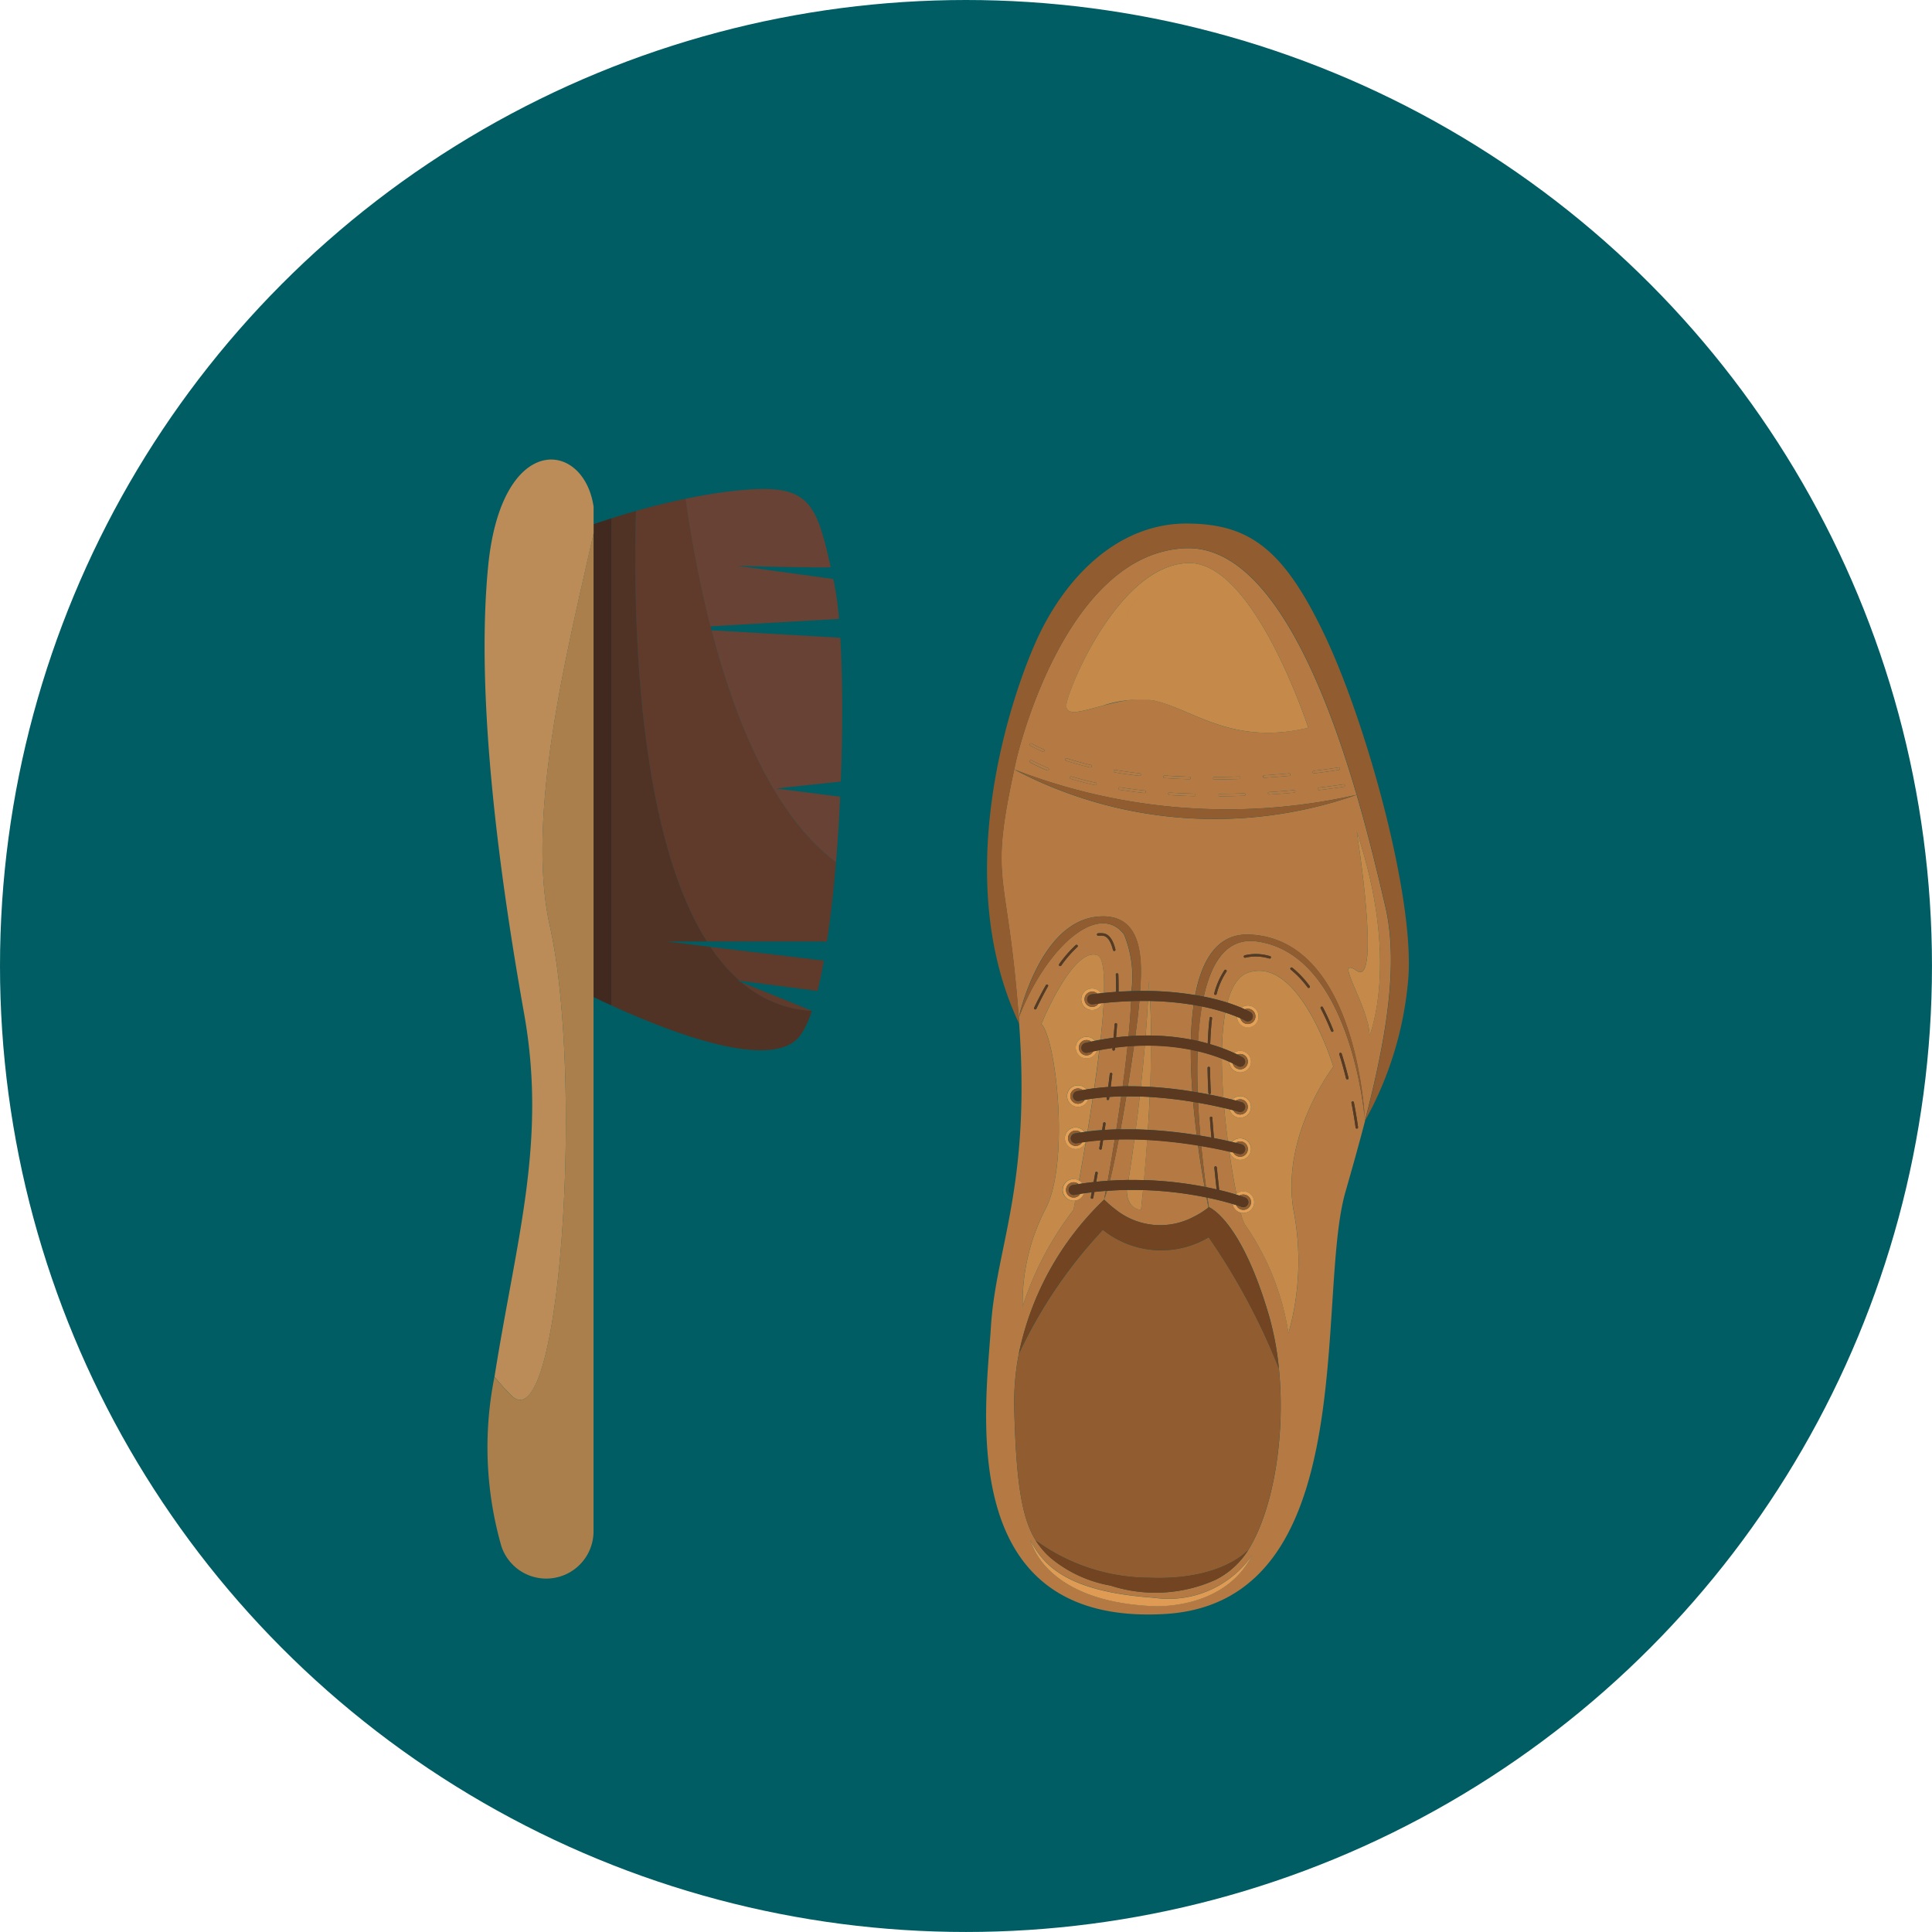 <svg xmlns="http://www.w3.org/2000/svg" width="93.393" height="93.393" viewBox="0 0 93.393 93.393">
  <g id="Group_12545" data-name="Group 12545" transform="translate(-913 -2606.062)">
    <circle id="Ellipse_196" data-name="Ellipse 196" cx="46.696" cy="46.696" r="46.696" transform="translate(913 2606.062)" fill="#005d63"/>
    <g id="Group_12344" data-name="Group 12344" transform="translate(960.676 2631.372)">
      <path id="Path_65201" data-name="Path 65201" d="M3398.953,2067.95a.06.06,0,1,0-.12.009c.021.3.047.618.075.948-.167-.032-.347-.063-.536-.095-.043-.509-.08-1.043-.106-1.589.5.087.933.18,1.263.257.047.54.106,1.076.173,1.59-.189-.042-.415-.09-.67-.139C3399,2068.589,3398.976,2068.26,3398.953,2067.95Z" transform="translate(-3388.025 -2039.228)" fill="#b57943"/>
      <path id="Path_65202" data-name="Path 65202" d="M3407.4,2174.863c.109.768.231,1.471.348,2.046l-.034.03c-.2-.061-.475-.137-.8-.215-.042-.387-.081-.745-.116-1.092a.06.06,0,1,0-.12.012c.034.334.07.679.111,1.051q-.238-.056-.512-.11c-.074-.55-.156-1.232-.228-1.99C3406.616,2174.691,3407.083,2174.79,3407.4,2174.863Z" transform="translate(-3395.654 -2144.509)" fill="#b57943"/>
      <path id="Path_65203" data-name="Path 65203" d="M3103.809,2158.417c-.02.126-.04.253-.06.38a.06.06,0,0,0,.05.069h.01a.06.06,0,0,0,.06-.051l.064-.408q.282-.019.563-.029c-.129.8-.25,1.491-.341,2q-.274.019-.555.048c.022-.126.046-.266.072-.418a.06.06,0,1,0-.119-.02c-.029.165-.055.316-.078.451q-.271.03-.547.07a.523.523,0,0,0-.156-.14c.094-.521.207-1.156.324-1.857,0-.008.006-.015.009-.023Q3103.455,2158.444,3103.809,2158.417Z" transform="translate(-3098.284 -2128.609)" fill="#b57943"/>
      <path id="Path_65204" data-name="Path 65204" d="M3275.962,2054.729a23.152,23.152,0,0,0-2.357-.252q.055-.844.086-1.588a21,21,0,0,1,2.1.238C3275.839,2053.678,3275.9,2054.217,3275.962,2054.729Z" transform="translate(-3265.791 -2025.173)" fill="#b57943"/>
      <path id="Path_65205" data-name="Path 65205" d="M3180.468,2157.938c-.116.857-.219,1.539-.287,1.963q-.437.005-.9.034c.138-.55.283-1.243.427-2C3179.964,2157.932,3180.218,2157.933,3180.468,2157.938Z" transform="translate(-3173.306 -2128.172)" fill="#b57943"/>
      <path id="Path_65206" data-name="Path 65206" d="M3266.535,2159.665c.1.763.217,1.45.316,2q-.237-.047-.5-.09a18.281,18.281,0,0,0-2.431-.236q.093-1.03.156-1.947A23.338,23.338,0,0,1,3266.535,2159.665Z" transform="translate(-3256.298 -2129.604)" fill="#b57943"/>
      <path id="Path_65207" data-name="Path 65207" d="M2880.933,742.074c9.636-.534,7.313-15.326,8.76-20.392.33-1.152.654-2.3.95-3.44h0s-.607-8.082-5.25-8.685c-1.412-.183-2.171.971-2.544,2.667a10.748,10.748,0,0,1,1.144.294c.195-.749.51-1.277.985-1.444,2.5-.877,4.136,4.537,4.136,4.537s-2.532,3.3-1.929,6.922a12.854,12.854,0,0,1-.241,5.967,12.539,12.539,0,0,0-2.094-5.246,2.028,2.028,0,0,1-.21-.583.522.522,0,0,1-.393-.421c-.283-.084-.7-.2-1.219-.305.025.178.049.333.069.461,0,0,1.533.562,2.9,5.225a14.248,14.248,0,0,1,.483,2.562c.322,3.206-.241,6.782-1.476,8.776a3.948,3.948,0,0,1-1.58,1.446,7.073,7.073,0,0,1-5.089.28,6.2,6.2,0,0,1-2.909-1.353,3.884,3.884,0,0,1-.7-.826c-.663-1.068-.943-2.733-1.039-6.333a12.5,12.5,0,0,1,.222-2.694,14.289,14.289,0,0,1,4.125-7.451,5.207,5.207,0,0,0,.546.476,3.449,3.449,0,0,0,3.785.355,3.87,3.87,0,0,0,.71-.449c-.027-.132-.059-.3-.095-.484a17.906,17.906,0,0,0-3.068-.359q-.044.467-.1.956s-.688-.009-.688-.961h0q-.465.008-.953.042c-.049.165-.1.308-.142.423,0,0,.029-.15.079-.418q-.274.021-.554.052c-.032.179-.051.279-.052.281a.06.06,0,0,1-.059.049h-.012a.06.06,0,0,1-.048-.07s.017-.088.045-.244c-.126.015-.254.032-.382.051a.523.523,0,0,1-.411.35c-.053.285-.085.446-.085.446a15.568,15.568,0,0,0-2.459,4.666,9.88,9.88,0,0,1,1.086-4.666c1.206-2.209.543-8.259-.181-8.983,0,0,1.524-3.737,2.7-3.326.271.094.356.8.328,1.82q.3-.029.579-.049c0-.091,0-.179,0-.265,0-.2,0-.4-.011-.574a.06.06,0,0,1,.121-.005c.007.18.011.375.011.579,0,.083,0,.169,0,.257q.32-.021.625-.03a5.339,5.339,0,0,0-.356-2.733c-1.206-1.6-3.73.526-5.091,4.017,0,0,.991-4.607,3.8-4.879,2.176-.211,2.187,1.99,2.065,3.587q.2,0,.4,0,.01-.227.018-.453s.017.151.037.455a14.933,14.933,0,0,1,2.21.2c.336-1.75,1.105-2.987,2.621-2.923,5.272.22,5.581,9.017,5.581,9.017,1-3.86,1.663-7.539.98-10.421-.263-1.108-.718-3.1-1.376-5.352a20.782,20.782,0,0,1-16.557-1.227,28.368,28.368,0,0,0,16.557,1.227c-1.558-5.323-4.26-12.077-8.272-11.919-5.709.224-8.037,9.563-8.2,10.308-1.367,6.191-.4,4.824.16,12.7s-1.125,10.774-1.367,14.633S2870.728,742.64,2880.933,742.074Zm-5.794-41.717a.06.06,0,0,1-.055.036.058.058,0,0,1-.024-.005c-.2-.092-.4-.19-.591-.291a.06.06,0,1,1,.057-.106c.186.1.381.2.583.287A.06.06,0,0,1,2875.139,700.357Zm13.27,1.767c.741-.086,1.19-.159,1.194-.16a.06.06,0,1,1,.02.119s-.456.074-1.2.161h-.007a.06.06,0,0,1-.007-.12Zm-.241-.812c.741-.087,1.19-.161,1.194-.162a.06.06,0,0,1,.02.119s-.456.075-1.2.163h-.007a.06.06,0,0,1-.007-.12Zm-2.216,1.091a.06.06,0,0,1,.056-.064c.4-.025.8-.056,1.2-.092a.06.06,0,1,1,.011.12c-.4.036-.806.067-1.205.092h0A.06.06,0,0,1,2885.952,702.4Zm-.241-.811a.061.061,0,0,1,.057-.064c.4-.025.8-.056,1.2-.092a.06.06,0,1,1,.011.12c-.4.036-.805.067-1.2.092h0A.06.06,0,0,1,2885.711,701.592Zm-2.171.895a.061.061,0,0,1,.06-.061c.393,0,.8-.012,1.2-.027a.06.06,0,0,1,0,.12c-.407.015-.813.024-1.208.027h0A.061.061,0,0,1,2883.541,702.487Zm-.241-.814a.061.061,0,0,1,.06-.061c.393,0,.8-.01,1.2-.025a.06.06,0,0,1,.062.058.06.06,0,0,1-.058.062c-.406.014-.813.023-1.208.025h0A.06.06,0,0,1,2883.3,701.673Zm-2.17.748a.06.06,0,0,1,.064-.056c.389.024.794.041,1.2.052a.06.06,0,0,1,0,.121h0c-.41-.01-.817-.028-1.207-.052A.061.061,0,0,1,2881.129,702.421Zm-.24-.824a.061.061,0,0,1,.064-.056c.389.026.793.045,1.2.057a.06.06,0,0,1,0,.121h0c-.41-.012-.816-.031-1.207-.057A.06.06,0,0,1,2880.889,701.6Zm-.521-3.694c-1.865-.362-4.467,1.387-4.127.06s2.737-6.671,5.9-6.693,5.759,7.959,5.759,7.959C2884.162,700.134,2882.232,698.265,2880.368,697.9Zm-1.636,4.257a.06.06,0,0,1,.069-.05c.382.06.783.112,1.193.155a.06.06,0,0,1-.006.12h-.006c-.412-.043-.815-.1-1.2-.156A.06.06,0,0,1,2878.732,702.16Zm-.238-.843a.06.06,0,0,1,.07-.049c.382.064.782.12,1.191.166a.06.06,0,0,1-.007.12h-.007c-.411-.046-.814-.1-1.2-.167A.06.06,0,0,1,2878.493,701.317Zm-2.112.308a.06.06,0,0,1,.075-.04c.366.112.758.213,1.163.3a.06.06,0,0,1-.013.119h-.013c-.407-.09-.8-.193-1.172-.305A.06.06,0,0,1,2876.381,701.626Zm-.229-.879a.06.06,0,0,1,.076-.039c.364.119.753.227,1.156.323a.06.06,0,0,1-.014.119l-.014,0c-.407-.1-.8-.206-1.166-.326A.06.06,0,0,1,2876.152,700.747Zm-1.708.083a.06.06,0,0,1,.082-.025c.251.133.521.26.8.377a.06.06,0,0,1-.023.116.06.06,0,0,1-.023,0c-.284-.118-.557-.247-.812-.382A.061.061,0,0,1,2874.444,700.83Zm15.8,10.149c1.194.808,0-6.718,0-6.718,2.1,6.271.615,9.846.615,9.846C2890.863,712.737,2889.053,710.17,2890.247,710.979Zm-12.508-1.812a1.167,1.167,0,0,1,.24,0c.275.024.476.287.6.782a.06.06,0,0,1-.044.073l-.015,0a.06.06,0,0,1-.058-.046c-.11-.439-.276-.672-.493-.691a1.06,1.06,0,0,0-.215,0,.06.06,0,1,1-.014-.12Zm-1.878,1.492a5.871,5.871,0,0,1,.8-.921.06.06,0,0,1,.081.089,5.788,5.788,0,0,0-.781.9.061.061,0,0,1-.049.025.061.061,0,0,1-.035-.011A.06.06,0,0,1,2875.861,710.659Zm-1.1,2.153a.06.06,0,0,1-.109-.052c.181-.379.37-.741.56-1.076a.06.06,0,1,1,.1.06C2875.125,712.076,2874.938,712.436,2874.759,712.812Zm9.186-1.791a3.557,3.557,0,0,0-.474,1.08.06.06,0,0,1-.058.044l-.016,0a.06.06,0,0,1-.042-.074,3.67,3.67,0,0,1,.491-1.117.06.06,0,0,1,.1.069Zm2.147-.68a.061.061,0,0,1-.058.045l-.016,0-.076-.02a2.2,2.2,0,0,0-1.083-.019.06.06,0,1,1-.031-.116,2.314,2.314,0,0,1,1.142.018l.08.02A.061.061,0,0,1,2886.091,710.341Zm1.863,1.457a.059.059,0,0,1-.036.012.061.061,0,0,1-.049-.024,4.619,4.619,0,0,0-.816-.861.06.06,0,1,1,.075-.094,4.768,4.768,0,0,1,.838.884A.06.06,0,0,1,2887.954,711.8Zm1.124,2.131a.063.063,0,0,1-.022,0,.061.061,0,0,1-.056-.038,11.752,11.752,0,0,0-.5-1.093.06.06,0,1,1,.107-.056,11.711,11.711,0,0,1,.5,1.1A.06.06,0,0,1,2889.078,713.929Zm.721,2.3-.015,0a.06.06,0,0,1-.058-.046c-.1-.4-.21-.791-.325-1.16a.059.059,0,0,1,.039-.076.06.06,0,0,1,.076.039c.116.372.227.764.327,1.167A.06.06,0,0,1,2889.8,716.233Zm.388,2.325s-.06-.481-.2-1.192a.06.06,0,1,1,.118-.023c.14.716.2,1.2.2,1.2a.06.06,0,0,1-.053.067h-.007A.061.061,0,0,1,2890.187,718.558Zm-15.706,19.959c.8,1.669,2.573,2.532,5.99,2.773a4.916,4.916,0,0,0,4.724-2.07c-1.367,2.714-4.824,2.472-4.824,2.472C2875.084,741.451,2874.481,738.517,2874.481,738.517Z" transform="translate(-2872.334 -689.361)" fill="#b57943"/>
      <path id="Path_65208" data-name="Path 65208" d="M3206.548,2052.9q-.363-.009-.733,0c.094-.519.187-1.058.275-1.593.219,0,.437,0,.652.008C3206.678,2051.875,3206.612,2052.408,3206.548,2052.9Z" transform="translate(-3199.321 -2023.615)" fill="#b57943"/>
      <path id="Path_65209" data-name="Path 65209" d="M3141.311,1927.26a.06.06,0,0,0,.054.066h.006a.061.061,0,0,0,.06-.054l.009-.087q.307-.039.6-.062c-.068.642-.148,1.3-.234,1.935q-.289.006-.579.024c.026-.207.051-.411.075-.609a.06.06,0,1,0-.119-.014c-.025.206-.051.417-.078.632q-.336.024-.671.066c.09-.621.174-1.247.246-1.85q.327-.062.64-.105C3141.315,1927.221,3141.313,1927.24,3141.311,1927.26Z" transform="translate(-3135.21 -1901.856)" fill="#b57943"/>
      <path id="Path_65210" data-name="Path 65210" d="M3242.481,1816.133c.089-.66.153-1.2.181-1.523,0-.053.009-.107.014-.163q.211,0,.415,0c-.03.561-.068,1.121-.111,1.672Q3242.737,1816.121,3242.481,1816.133Z" transform="translate(-3235.273 -1791.373)" fill="#b57943"/>
      <path id="Path_65211" data-name="Path 65211" d="M3156.787,1816.671c.019-.216.036-.425.05-.626a.06.06,0,0,0-.12-.009c-.015.208-.032.426-.052.65q-.308.04-.628.1c.07-.636.124-1.24.154-1.778.465-.048.908-.077,1.326-.09-.026.536-.071,1.109-.127,1.7Q3157.095,1816.635,3156.787,1816.671Z" transform="translate(-3150.512 -1791.834)" fill="#b57943"/>
      <path id="Path_65212" data-name="Path 65212" d="M3398.752,1830.122a.059.059,0,0,0,.022-.044c.016-.434.045-.836.088-1.2a.06.06,0,1,0-.12-.014c-.043.365-.073.771-.089,1.208a.067.067,0,0,0,0,.022q-.181-.05-.378-.1l-.092-.021a15.235,15.235,0,0,1,.182-1.671,10.4,10.4,0,0,1,1.133.294,11.6,11.6,0,0,0-.157,1.715C3399.169,1830.25,3398.97,1830.185,3398.752,1830.122Z" transform="translate(-3387.947 -1804.963)" fill="#b57943"/>
      <path id="Path_65213" data-name="Path 65213" d="M3279.278,1816.323c0-.7-.02-1.254-.039-1.672a14.464,14.464,0,0,1,2.1.193,14.9,14.9,0,0,0-.133,1.672A11.315,11.315,0,0,0,3279.278,1816.323Z" transform="translate(-3271.315 -1791.574)" fill="#b57943"/>
      <path id="Path_65214" data-name="Path 65214" d="M3124.771,2051.574c0,.025-.006.05-.01.074a.06.06,0,0,0,.052.068h.008a.06.06,0,0,0,.06-.052c0-.033.009-.067.013-.1q.288-.019.576-.026c-.078.552-.158,1.089-.237,1.593-.188.006-.376.014-.565.026q.023-.149.044-.3a.06.06,0,1,0-.119-.018c-.016.106-.032.214-.049.322q-.351.025-.7.068c.083-.51.168-1.044.25-1.588C3124.317,2051.615,3124.544,2051.591,3124.771,2051.574Z" transform="translate(-3118.944 -2023.848)" fill="#b57943"/>
      <path id="Path_65215" data-name="Path 65215" d="M3281.064,1927.475c-.612-.1-1.307-.182-2.042-.225.028-.749.041-1.415.043-2a10.775,10.775,0,0,1,1.924.2C3280.987,1926.12,3281.016,1926.8,3281.064,1927.475Z" transform="translate(-3271.103 -1900.022)" fill="#b57943"/>
      <path id="Path_65216" data-name="Path 65216" d="M3396.245,1941.247c.482.083.9.171,1.243.248-.046-.636-.073-1.272-.073-1.879a8.823,8.823,0,0,0-1.174-.362C3396.217,1939.91,3396.222,1940.583,3396.245,1941.247Zm.514.03c-.021-.425-.034-.832-.04-1.208a.06.06,0,0,1,.06-.061h0a.06.06,0,0,1,.06.06c.005.375.019.779.039,1.2a.06.06,0,0,1-.057.063h0A.06.06,0,0,1,3396.759,1941.277Z" transform="translate(-3386.023 -1913.751)" fill="#b57943"/>
      <path id="Path_65217" data-name="Path 65217" d="M3223.963,1927.166c.109-.688.209-1.356.294-1.953.18-.01.355-.015.526-.017-.058.682-.124,1.347-.192,1.979C3224.384,1927.168,3224.174,1927.165,3223.963,1927.166Z" transform="translate(-3217.115 -1899.967)" fill="#b57943"/>
      <path id="Path_65218" data-name="Path 65218" d="M3447.864,1299.212c.393,0,.8-.012,1.2-.027a.06.06,0,0,1,0,.12c-.407.015-.813.024-1.208.027h0a.06.06,0,1,1,0-.121Z" transform="translate(-3436.598 -1286.147)" fill="#b57943"/>
      <path id="Path_65219" data-name="Path 65219" d="M3200.883,1284.284c.382.06.783.112,1.193.155a.06.06,0,0,1-.006.12h-.007c-.412-.043-.815-.1-1.2-.156a.06.06,0,0,1,.019-.119Z" transform="translate(-3194.417 -1271.535)" fill="#b57943"/>
      <path id="Path_65220" data-name="Path 65220" d="M2980.4,1216.948c.251.133.521.26.8.377a.06.06,0,1,1-.047.111c-.284-.118-.557-.247-.811-.382a.061.061,0,0,1-.025-.082A.06.06,0,0,1,2980.4,1216.948Z" transform="translate(-2978.205 -1205.504)" fill="#b57943"/>
      <path id="Path_65221" data-name="Path 65221" d="M3324.039,1297.381c.39.024.794.042,1.2.052a.06.06,0,0,1,0,.121h0c-.411-.01-.816-.028-1.208-.052a.06.06,0,0,1-.056-.064A.059.059,0,0,1,3324.039,1297.381Z" transform="translate(-3315.18 -1284.377)" fill="#b57943"/>
      <path id="Path_65222" data-name="Path 65222" d="M3080.092,1257.248c.367.112.758.213,1.163.3a.06.06,0,0,1-.013.119h-.013c-.408-.09-.8-.193-1.172-.305a.06.06,0,0,1,.035-.116Z" transform="translate(-3075.97 -1245.023)" fill="#b57943"/>
      <path id="Path_65223" data-name="Path 65223" d="M3571.687,1291.453c.4-.025.8-.056,1.2-.092a.06.06,0,1,1,.011.12c-.4.036-.807.067-1.205.092h0a.06.06,0,0,1,0-.12Z" transform="translate(-3558.013 -1278.474)" fill="#b57943"/>
      <path id="Path_65224" data-name="Path 65224" d="M3695.114,1276.966c.741-.087,1.19-.159,1.194-.16a.06.06,0,1,1,.02.119s-.455.074-1.2.161h-.007a.06.06,0,0,1-.006-.12Z" transform="translate(-3679.039 -1264.202)" fill="#b57943"/>
      <path id="Path_65225" data-name="Path 65225" d="M3068.289,1212.163c.363.119.753.228,1.157.323a.06.06,0,0,1-.014.119l-.014,0c-.407-.1-.8-.206-1.166-.326a.06.06,0,0,1,.037-.115Z" transform="translate(-3064.396 -1200.816)" fill="#b57943"/>
      <path id="Path_65226" data-name="Path 65226" d="M3559.322,1249.793c.4-.025.8-.056,1.2-.092a.06.06,0,1,1,.01.12c-.4.036-.805.067-1.2.092h0a.06.06,0,0,1,0-.12Z" transform="translate(-3545.888 -1237.626)" fill="#b57943"/>
      <path id="Path_65227" data-name="Path 65227" d="M3188.64,1241.025c.381.064.782.12,1.191.166a.06.06,0,0,1-.006.12h-.007c-.411-.046-.814-.1-1.2-.167a.06.06,0,0,1,.021-.119Z" transform="translate(-3182.411 -1229.118)" fill="#b57943"/>
      <path id="Path_65228" data-name="Path 65228" d="M3682.746,1235.134c.741-.087,1.189-.161,1.194-.162a.06.06,0,0,1,.02.119s-.456.075-1.2.163h-.007a.06.06,0,0,1-.007-.12Z" transform="translate(-3666.913 -1223.183)" fill="#b57943"/>
      <path id="Path_65229" data-name="Path 65229" d="M3311.69,1255.094c.389.027.794.046,1.2.057a.06.06,0,0,1,0,.121h0c-.41-.012-.816-.031-1.207-.058a.061.061,0,0,1-.057-.064A.061.061,0,0,1,3311.69,1255.094Z" transform="translate(-3303.071 -1242.913)" fill="#b57943"/>
      <path id="Path_65230" data-name="Path 65230" d="M3435.5,1257.511c.394,0,.8-.01,1.2-.025a.059.059,0,0,1,.062.058.06.06,0,0,1-.058.063c-.407.014-.813.022-1.208.024h0a.06.06,0,1,1,0-.12Z" transform="translate(-3424.472 -1245.26)" fill="#b57943"/>
      <path id="Path_65231" data-name="Path 65231" d="M2980.954,1175.514a.059.059,0,0,1-.025-.005c-.2-.092-.4-.19-.59-.291a.06.06,0,0,1,.057-.106c.185.1.381.2.583.287a.061.061,0,0,1,.03.08A.06.06,0,0,1,2980.954,1175.514Z" transform="translate(-2978.205 -1164.482)" fill="#b57943"/>
      <path id="Path_65232" data-name="Path 65232" d="M3386.227,2066.761l-.177-.029c-.064-.512-.123-1.051-.17-1.6l.241.041C3386.146,2065.717,3386.184,2066.252,3386.227,2066.761Z" transform="translate(-3375.879 -2037.177)" fill="#915c30"/>
      <path id="Path_65233" data-name="Path 65233" d="M3398.2,2173.3c.072.758.154,1.441.229,1.99l-.068-.013c-.1-.553-.212-1.24-.316-2Z" transform="translate(-3387.804 -2143.211)" fill="#915c30"/>
      <path id="Path_65234" data-name="Path 65234" d="M3419.288,2302.967h0l-.017.014c-.027-.133-.059-.3-.1-.484l.043.009C3419.245,2302.684,3419.268,2302.839,3419.288,2302.967Z" transform="translate(-3408.527 -2269.92)" fill="#915c30"/>
      <path id="Path_65235" data-name="Path 65235" d="M3380.384,1937.637l-.26-.043c-.048-.672-.076-1.355-.074-2.022q.164.033.312.067l.019,0C3380.356,1936.3,3380.361,1936.973,3380.384,1937.637Z" transform="translate(-3370.163 -1910.141)" fill="#915c30"/>
      <path id="Path_65236" data-name="Path 65236" d="M3380.431,1826.211a14.732,14.732,0,0,1,.132-1.672q.206.035.4.073a15.339,15.339,0,0,0-.182,1.671C3380.667,1826.258,3380.552,1826.234,3380.431,1826.211Z" transform="translate(-3370.537 -1801.27)" fill="#915c30"/>
      <path id="Path_65237" data-name="Path 65237" d="M2887.287,649.79c-1.412-.183-2.171.971-2.545,2.667-.13-.026-.266-.052-.408-.076.336-1.75,1.105-2.987,2.621-2.923,5.272.22,5.581,9.017,5.581,9.017,1-3.86,1.663-7.539.98-10.421-.263-1.108-.718-3.1-1.376-5.352a20.782,20.782,0,0,1-16.557-1.227,28.368,28.368,0,0,0,16.557,1.227c-1.558-5.323-4.26-12.077-8.272-11.919-5.709.225-8.037,9.563-8.2,10.308-1.367,6.191-.4,4.824.161,12.7-3.3-6.915-.563-15.437.8-18.492s3.936-5.744,7.351-5.709c2.957.031,4.629,1.206,6.639,5.467s4.261,12.462,4.02,16.4a16.963,16.963,0,0,1-2.106,7.012h0S2891.93,650.393,2887.287,649.79Z" transform="translate(-2874.228 -629.593)" fill="#915c30"/>
      <path id="Path_65238" data-name="Path 65238" d="M3195.483,2052.921l-.206,0c.08-.5.16-1.041.238-1.593l.242,0C3195.67,2051.863,3195.578,2052.4,3195.483,2052.921Z" transform="translate(-3188.989 -2023.643)" fill="#915c30"/>
      <path id="Path_65239" data-name="Path 65239" d="M3174.33,2158.117c-.143.754-.288,1.448-.426,2l-.107.007c.092-.509.212-1.2.341-2Z" transform="translate(-3167.926 -2128.352)" fill="#915c30"/>
      <path id="Path_65240" data-name="Path 65240" d="M3165.179,2286.405s.029-.15.079-.418l.063,0C3165.272,2286.147,3165.225,2286.29,3165.179,2286.405Z" transform="translate(-3159.477 -2253.727)" fill="#915c30"/>
      <path id="Path_65241" data-name="Path 65241" d="M2958.386,1605.554c-1.206-1.6-3.729.526-5.091,4.017,0,0,.991-4.607,3.8-4.879,2.177-.211,2.187,1.99,2.065,3.587q-.206,0-.42.009A5.343,5.343,0,0,0,2958.386,1605.554Z" transform="translate(-2951.718 -1585.69)" fill="#915c30"/>
      <path id="Path_65242" data-name="Path 65242" d="M3210.912,1928c.086-.64.167-1.294.235-1.936.106-.008.21-.015.313-.021-.084.6-.184,1.265-.293,1.953Z" transform="translate(-3204.319 -1900.801)" fill="#915c30"/>
      <path id="Path_65243" data-name="Path 65243" d="M3225.821,1816.172c-.109,0-.219.011-.331.019.057-.589.1-1.161.128-1.7q.2-.007.4-.008c0,.055-.01.11-.014.163C3225.974,1814.975,3225.91,1815.513,3225.821,1816.172Z" transform="translate(-3218.613 -1791.413)" fill="#915c30"/>
      <path id="Path_65244" data-name="Path 65244" d="M3458.849,1750.938a.522.522,0,0,0-.854-.4c-.117-.574-.239-1.277-.349-2.046l.019,0a.523.523,0,1,0,.117-.47l-.206-.047c-.067-.514-.126-1.049-.173-1.59l.259.062a.523.523,0,1,0,.125-.468c-.121-.031-.263-.065-.425-.1-.046-.636-.073-1.272-.074-1.879.139.053.259.1.361.151a.522.522,0,1,0,.219-.431c-.152-.07-.344-.15-.573-.234a11.74,11.74,0,0,1,.157-1.715c.23.074.419.146.567.207a.523.523,0,1,0,.208-.439c-.173-.073-.4-.159-.672-.247.2-.748.51-1.276.985-1.444,2.5-.876,4.137,4.538,4.137,4.538s-2.533,3.3-1.93,6.922a12.853,12.853,0,0,1-.241,5.967,12.538,12.538,0,0,0-2.094-5.246,2.007,2.007,0,0,1-.21-.583.512.512,0,0,0,.122.015A.523.523,0,0,0,3458.849,1750.938Z" transform="translate(-3445.899 -1718.134)" fill="#c58949"/>
      <path id="Path_65245" data-name="Path 65245" d="M2966.209,1701.107a.523.523,0,1,0,.422.7l.074-.008c-.03.538-.084,1.141-.154,1.778-.091.016-.182.033-.275.052a.522.522,0,1,0,.1.471l.115-.022c-.072.6-.156,1.229-.247,1.85q-.189.024-.376.055a.523.523,0,1,0,.087.475l.216-.032c-.082.543-.166,1.078-.25,1.587l-.15.019a.523.523,0,1,0,.064.5c-.118.7-.23,1.336-.324,1.857a.515.515,0,0,0-.2-.067.523.523,0,1,0,.019,1.034c-.053.285-.085.446-.085.446a15.566,15.566,0,0,0-2.459,4.666,9.877,9.877,0,0,1,1.086-4.666c1.206-2.209.543-8.259-.181-8.983,0,0,1.524-3.737,2.7-3.326.271.094.356.8.327,1.82l-.151.015A.521.521,0,0,0,2966.209,1701.107Z" transform="translate(-2961.027 -1678.631)" fill="#c58949"/>
      <path id="Path_65246" data-name="Path 65246" d="M3495.85,1826.593a.522.522,0,0,1-1.044.021c.062.026.117.049.164.071a.369.369,0,1,0,.216-.434c-.05-.023-.107-.049-.172-.076a.521.521,0,0,1,.836.417Z" transform="translate(-3482.685 -1802.771)" fill="#e6a056"/>
      <path id="Path_65247" data-name="Path 65247" d="M3503.958,1834.3a.369.369,0,0,1-.727.092c.153.069.232.114.236.116a.241.241,0,1,0,.243-.417c-.018-.01-.105-.061-.263-.133a.369.369,0,0,1,.511.341Z" transform="translate(-3490.946 -1810.479)" fill="#915c30"/>
      <path id="Path_65248" data-name="Path 65248" d="M3476.31,1939.371a.37.37,0,1,0-.132-.714c-.05-.025-.106-.052-.17-.081a.523.523,0,1,1-.219.431l.162.077A.369.369,0,0,0,3476.31,1939.371Z" transform="translate(-3464.037 -1912.991)" fill="#e6a056"/>
      <path id="Path_65249" data-name="Path 65249" d="M3484.842,1946.71a.369.369,0,0,1-.729.082c.152.074.232.123.234.124a.241.241,0,0,0,.252-.411c-.01-.006-.1-.06-.259-.139a.368.368,0,0,1,.5.345Z" transform="translate(-3472.199 -1920.699)" fill="#915c30"/>
      <path id="Path_65250" data-name="Path 65250" d="M3476.953,2051.78a.369.369,0,1,0-.206-.676l-.179-.046a.522.522,0,1,1-.125.468l.177.045A.37.37,0,0,0,3476.953,2051.78Z" transform="translate(-3464.679 -2023.211)" fill="#e6a056"/>
      <path id="Path_65251" data-name="Path 65251" d="M3486.216,2059.116a.369.369,0,0,1-.7.16c.165.042.259.07.265.072a.244.244,0,0,0,.068.01.241.241,0,0,0,.068-.472c-.023-.007-.119-.035-.274-.076a.37.37,0,0,1,.575.307Z" transform="translate(-3473.573 -2030.917)" fill="#915c30"/>
      <path id="Path_65252" data-name="Path 65252" d="M3477.063,2156.328a.37.37,0,1,0-.211-.673l-.179-.043a.522.522,0,1,1-.118.47l.177.042A.37.37,0,0,0,3477.063,2156.328Z" transform="translate(-3464.789 -2125.722)" fill="#e6a056"/>
      <path id="Path_65253" data-name="Path 65253" d="M3486.352,2163.664a.369.369,0,0,1-.7.166c.166.04.26.066.266.067a.254.254,0,0,0,.064.009.241.241,0,0,0,.064-.474c-.023-.007-.119-.032-.275-.071a.369.369,0,0,1,.58.3Z" transform="translate(-3473.709 -2133.429)" fill="#915c30"/>
      <path id="Path_65254" data-name="Path 65254" d="M3484.547,2288.245a.37.37,0,1,0-.187-.687l-.178-.056.034-.031a.523.523,0,1,1,.332.927.529.529,0,0,1-.122-.015.522.522,0,0,1-.393-.421c.064.019.123.037.173.053A.369.369,0,0,0,3484.547,2288.245Z" transform="translate(-3472.12 -2255.071)" fill="#e6a056"/>
      <path id="Path_65255" data-name="Path 65255" d="M3493.618,2295.581a.369.369,0,0,1-.711.14c.162.051.251.084.257.086a.241.241,0,1,0,.17-.452c-.012,0-.106-.039-.272-.093a.369.369,0,0,1,.557.318Z" transform="translate(-3480.822 -2262.777)" fill="#915c30"/>
      <path id="Path_65256" data-name="Path 65256" d="M3108.668,1784.6a.523.523,0,1,1,.5-.812l-.183.02a.369.369,0,1,0,.059.479l.181-.021A.523.523,0,0,1,3108.668,1784.6Z" transform="translate(-3103.619 -1761.087)" fill="#e6a056"/>
      <path id="Path_65257" data-name="Path 65257" d="M3116.4,1792.157a.37.37,0,1,1,.3-.64l-.28.034a.241.241,0,1,0,.062.479l.275-.033A.369.369,0,0,1,3116.4,1792.157Z" transform="translate(-3111.328 -1768.797)" fill="#915c30"/>
      <path id="Path_65258" data-name="Path 65258" d="M3095.045,1903.956a.37.37,0,1,0,.278.541l.178-.037a.523.523,0,1,1-.1-.471l-.18.038A.372.372,0,0,0,3095.045,1903.956Z" transform="translate(-3090.15 -1878.988)" fill="#e6a056"/>
      <path id="Path_65259" data-name="Path 65259" d="M3102.66,1912.4a.37.37,0,1,1,.268-.663c-.091.02-.183.04-.276.062a.241.241,0,1,0,.111.469c.091-.021.181-.041.27-.06A.37.37,0,0,1,3102.66,1912.4Z" transform="translate(-3097.858 -1886.696)" fill="#915c30"/>
      <path id="Path_65260" data-name="Path 65260" d="M3244.053,2053.355c-.193-.01-.389-.018-.587-.023.063-.489.13-1.021.194-1.588.161.005.32.013.479.022Q3244.106,2052.511,3244.053,2053.355Z" transform="translate(-3236.239 -2024.052)" fill="#c58949"/>
      <path id="Path_65261" data-name="Path 65261" d="M3222.18,2283.7q-.044.467-.1.956s-.687-.008-.687-.961h0C3221.665,2283.688,3221.926,2283.689,3222.18,2283.7Z" transform="translate(-3214.6 -2251.479)" fill="#c58949"/>
      <path id="Path_65262" data-name="Path 65262" d="M3226.337,2158.2q-.064.917-.156,1.946-.364-.011-.75-.007c.067-.424.171-1.106.287-1.963C3225.927,2158.179,3226.133,2158.187,3226.337,2158.2Z" transform="translate(-3218.555 -2128.408)" fill="#c58949"/>
      <path id="Path_65263" data-name="Path 65263" d="M3268.115,1816.212c.043-.552.081-1.112.111-1.672l.105,0c.02.417.037.974.04,1.671C3268.287,1816.212,3268.2,1816.211,3268.115,1816.212Z" transform="translate(-3260.408 -1791.465)" fill="#c58949"/>
      <path id="Path_65264" data-name="Path 65264" d="M3256.215,1927.15c.068-.631.134-1.3.192-1.979q.149,0,.3,0c0,.583-.016,1.249-.043,2Q3256.438,1927.158,3256.215,1927.15Z" transform="translate(-3248.739 -1899.942)" fill="#c58949"/>
      <path id="Path_65265" data-name="Path 65265" d="M3275.05,1766.361s.016.151.036.455h-.055Q3275.041,1766.587,3275.05,1766.361Z" transform="translate(-3267.189 -1744.225)" fill="#c58949"/>
      <path id="Path_65266" data-name="Path 65266" d="M3073.858,2024.277a.36.36,0,0,0-.182-.077.369.369,0,1,0,.274.55l.178-.03a.522.522,0,1,1-.087-.475Z" transform="translate(-3069.198 -1996.89)" fill="#e6a056"/>
      <path id="Path_65267" data-name="Path 65267" d="M3081.292,2032.641a.37.37,0,1,1,.276-.656q-.14.025-.279.054a.241.241,0,0,0,.1.472c.09-.019.181-.036.271-.052A.37.37,0,0,1,3081.292,2032.641Z" transform="translate(-3076.906 -2004.598)" fill="#915c30"/>
      <path id="Path_65268" data-name="Path 65268" d="M3068.2,2128.749a.369.369,0,1,0,.267.561l.181-.025c0,.007-.006.015-.009.022a.523.523,0,1,1-.064-.5l-.183.026A.367.367,0,0,0,3068.2,2128.749Z" transform="translate(-3063.831 -2099.402)" fill="#e6a056"/>
      <path id="Path_65269" data-name="Path 65269" d="M3075.819,2137.189a.37.37,0,1,1,.285-.649c-.093.014-.186.029-.279.045a.241.241,0,0,0,.082.475c.091-.015.182-.03.273-.043A.37.37,0,0,1,3075.819,2137.189Z" transform="translate(-3071.54 -2107.11)" fill="#915c30"/>
      <path id="Path_65270" data-name="Path 65270" d="M3062.849,2258a.523.523,0,1,1,.33-.97.534.534,0,0,1,.156.14l-.183.028a.369.369,0,1,0,.079.476l.18-.027a.522.522,0,0,1-.411.35A.514.514,0,0,1,3062.849,2258Z" transform="translate(-3058.691 -2225.272)" fill="#e6a056"/>
      <path id="Path_65271" data-name="Path 65271" d="M3070.583,2264.953a.241.241,0,1,0,.083.475l.273-.045a.37.37,0,1,1-.269-.559.364.364,0,0,1,.19.083Z" transform="translate(-3066.4 -2232.978)" fill="#915c30"/>
      <path id="Path_65272" data-name="Path 65272" d="M3129.448,1747.129c.275.088.5.174.672.247.064.027.122.052.172.076.157.073.245.123.263.133a.241.241,0,0,1-.243.417s-.083-.048-.236-.116c-.047-.021-.1-.045-.164-.071-.148-.061-.337-.133-.567-.207a10.376,10.376,0,0,0-1.133-.293q-.189-.038-.395-.073a14.5,14.5,0,0,0-2.1-.192l-.105,0q-.2,0-.415,0c-.13,0-.263,0-.4.009-.419.013-.861.042-1.326.09l-.074.008-.181.02-.276.033a.241.241,0,1,1-.061-.479l.279-.034.183-.021.152-.015q.3-.03.579-.049c0-.091,0-.179,0-.265,0-.2,0-.4-.011-.574a.06.06,0,0,1,.121,0c.007.18.011.375.011.579,0,.083,0,.169,0,.257q.321-.021.625-.03.215-.007.42-.009c.135,0,.268,0,.4,0h.055a14.966,14.966,0,0,1,2.209.2q.212.036.408.075A10.7,10.7,0,0,1,3129.448,1747.129Z" transform="translate(-3117.791 -1723.972)" fill="#5b3820"/>
      <path id="Path_65273" data-name="Path 65273" d="M3077.128,2226.468a.241.241,0,1,1-.083-.475c.093-.016.186-.031.278-.046l.183-.028q.276-.04.547-.07c.024-.135.05-.286.078-.451a.061.061,0,0,1,.119.02l-.073.418q.281-.029.556-.048l.107-.007c.307-.02.607-.03.9-.034q.386,0,.75.007a18.26,18.26,0,0,1,2.431.237c.174.029.339.059.5.09l.067.013q.274.054.512.11c-.041-.371-.077-.716-.111-1.051a.06.06,0,0,1,.054-.066.061.061,0,0,1,.066.054c.035.347.073.706.116,1.092.328.078.6.154.8.215l.178.055c.166.053.26.088.272.093a.241.241,0,0,1-.085.467.239.239,0,0,1-.084-.015c-.006,0-.095-.035-.258-.086-.051-.016-.108-.034-.173-.053-.284-.084-.7-.2-1.22-.305l-.043-.009a17.891,17.891,0,0,0-3.068-.359c-.254-.007-.516-.01-.783-.005q-.465.007-.953.042l-.063,0q-.274.021-.554.052c-.032.179-.051.279-.052.281a.06.06,0,0,1-.059.049h-.011a.061.061,0,0,1-.048-.071s.017-.089.045-.244q-.19.023-.382.051l-.181.027C3077.311,2226.437,3077.22,2226.451,3077.128,2226.468Z" transform="translate(-3072.863 -2194.018)" fill="#5b3820"/>
      <path id="Path_65274" data-name="Path 65274" d="M3512.8,1698.23l-.016,0-.077-.02a2.2,2.2,0,0,0-1.083-.019.06.06,0,0,1-.031-.116,2.315,2.315,0,0,1,1.142.018l.08.02a.06.06,0,0,1-.016.119Z" transform="translate(-3499.103 -1677.205)" fill="#5b3820"/>
      <path id="Path_65275" data-name="Path 65275" d="M3438.249,1738.243a.06.06,0,0,1-.058.044l-.016,0a.06.06,0,0,1-.042-.074,3.673,3.673,0,0,1,.491-1.117.06.06,0,0,1,.1.069A3.561,3.561,0,0,0,3438.249,1738.243Z" transform="translate(-3427.113 -1715.502)" fill="#5b3820"/>
      <path id="Path_65276" data-name="Path 65276" d="M3421.653,1977.977h0a.061.061,0,0,1,.061.06c.005.375.018.78.039,1.2a.06.06,0,0,1-.057.063h0a.061.061,0,0,1-.06-.058c-.021-.425-.034-.831-.04-1.207A.061.061,0,0,1,3421.653,1977.977Z" transform="translate(-3410.898 -1951.72)" fill="#5b3820"/>
      <path id="Path_65277" data-name="Path 65277" d="M3627.974,1732.407a.061.061,0,0,1-.036.012.06.06,0,0,1-.048-.024,4.632,4.632,0,0,0-.816-.862.06.06,0,1,1,.075-.094,4.741,4.741,0,0,1,.838.884A.06.06,0,0,1,3627.974,1732.407Z" transform="translate(-3612.354 -1709.97)" fill="#5b3820"/>
      <path id="Path_65278" data-name="Path 65278" d="M3778.843,2064.15a.06.06,0,1,1,.118-.023c.14.716.2,1.2.2,1.2a.06.06,0,0,1-.053.067h-.007a.06.06,0,0,1-.06-.052S3778.982,2064.861,3778.843,2064.15Z" transform="translate(-3761.189 -2036.144)" fill="#5b3820"/>
      <path id="Path_65279" data-name="Path 65279" d="M3748.985,1945l-.015,0a.06.06,0,0,1-.059-.046c-.1-.4-.209-.791-.326-1.16a.061.061,0,0,1,.04-.076.06.06,0,0,1,.076.039c.117.372.227.764.328,1.167A.061.061,0,0,1,3748.985,1945Z" transform="translate(-3731.52 -1918.132)" fill="#5b3820"/>
      <path id="Path_65280" data-name="Path 65280" d="M3702.769,1830.063a.061.061,0,0,1-.022,0,.06.06,0,0,1-.056-.038,11.8,11.8,0,0,0-.5-1.093.06.06,0,0,1,.107-.056,11.915,11.915,0,0,1,.5,1.1A.06.06,0,0,1,3702.769,1830.063Z" transform="translate(-3686.026 -1805.495)" fill="#5b3820"/>
      <path id="Path_65281" data-name="Path 65281" d="M3083.653,2102.027a.06.06,0,0,1,.119.018c-.014.1-.029.2-.044.3q.283-.018.565-.026l.205,0c.247,0,.492,0,.733,0q.3.007.587.023a23.028,23.028,0,0,1,2.357.252l.177.028q.284.048.536.095c-.029-.33-.054-.648-.075-.948a.06.06,0,1,1,.12-.009c.022.31.049.638.078.98.256.05.481.1.67.14l.206.047.18.043c.156.038.252.064.275.071a.241.241,0,0,1-.064.474.252.252,0,0,1-.064-.008c-.006,0-.1-.027-.266-.068l-.177-.042-.019,0c-.318-.073-.784-.172-1.354-.269l-.156-.026a23.337,23.337,0,0,0-2.456-.27c-.2-.011-.41-.019-.619-.024-.251-.005-.5-.006-.759,0l-.193.005c-.187.006-.375.015-.563.028q-.031.2-.064.408a.06.06,0,0,1-.06.051h-.01a.06.06,0,0,1-.05-.069c.02-.127.04-.254.06-.381q-.353.028-.7.074l-.18.025c-.091.014-.183.028-.273.043a.241.241,0,1,1-.082-.475c.093-.016.186-.031.279-.044l.183-.026.151-.02q.35-.043.7-.068C3083.621,2102.241,3083.637,2102.134,3083.653,2102.027Z" transform="translate(-3078.004 -2073.032)" fill="#5b3820"/>
      <path id="Path_65282" data-name="Path 65282" d="M2990.981,1775.6a.062.062,0,0,1-.026-.006.061.061,0,0,1-.029-.081c.181-.379.37-.741.56-1.076a.06.06,0,1,1,.1.06c-.189.333-.376.692-.556,1.068A.06.06,0,0,1,2990.981,1775.6Z" transform="translate(-2988.611 -1752.112)" fill="#5b3820"/>
      <path id="Path_65283" data-name="Path 65283" d="M3053.626,1675.26a.06.06,0,1,1,.081.089,5.765,5.765,0,0,0-.781.9.06.06,0,0,1-.049.025.06.06,0,0,1-.049-.1A5.878,5.878,0,0,1,3053.626,1675.26Z" transform="translate(-3049.303 -1654.882)" fill="#5b3820"/>
      <path id="Path_65284" data-name="Path 65284" d="M3147.181,1646.288a1.158,1.158,0,0,1,.24,0c.275.024.477.287.6.782a.06.06,0,0,1-.044.073l-.015,0a.06.06,0,0,1-.058-.046c-.11-.439-.275-.672-.493-.691a1.056,1.056,0,0,0-.215,0,.06.06,0,0,1-.014-.12Z" transform="translate(-3141.777 -1626.482)" fill="#5b3820"/>
      <path id="Path_65285" data-name="Path 65285" d="M3089.338,1993.072a.06.06,0,0,1,.12.015c-.024.2-.049.4-.075.609.193-.012.386-.02.579-.024l.254,0q.317,0,.628.009c.149,0,.3.012.444.02.734.043,1.429.127,2.041.225l.26.043c.482.082.9.17,1.243.248.162.037.3.072.425.1l.179.046c.155.041.25.069.274.076a.241.241,0,0,1-.068.473.245.245,0,0,1-.068-.01c-.006,0-.1-.029-.264-.072l-.177-.045-.259-.062c-.33-.077-.761-.169-1.263-.257l-.241-.041a20.853,20.853,0,0,0-2.1-.238q-.237-.015-.478-.022c-.216-.007-.434-.01-.653-.008l-.243,0q-.287.007-.576.026c0,.033-.009.066-.013.1a.06.06,0,0,1-.06.052h-.008a.06.06,0,0,1-.052-.068l.01-.075c-.227.018-.455.042-.68.073l-.216.032-.178.03c-.091.016-.181.033-.271.052a.241.241,0,1,1-.1-.472q.139-.029.278-.054l.184-.031c.125-.02.25-.038.376-.054q.335-.042.671-.066C3089.287,1993.489,3089.313,1993.278,3089.338,1993.072Z" transform="translate(-3083.368 -1966.469)" fill="#5b3820"/>
      <path id="Path_65286" data-name="Path 65286" d="M3110.523,1854.645a.06.06,0,0,1,.12.009c-.015.2-.032.41-.051.626q.308-.037.6-.058c.112-.008.222-.014.331-.02q.255-.012.5-.013h.256a11.316,11.316,0,0,1,1.931.193q.181.034.345.072l.092.021q.2.047.378.1a.068.068,0,0,1,0-.022c.016-.437.046-.843.089-1.208a.06.06,0,0,1,.12.014c-.043.361-.073.764-.088,1.2a.061.061,0,0,1-.023.045c.219.063.417.129.593.193.229.083.421.164.574.234.063.029.12.056.17.081.16.08.249.133.259.139a.241.241,0,0,1-.253.411s-.082-.05-.234-.124c-.047-.023-.1-.049-.162-.076-.1-.046-.222-.1-.361-.151a8.851,8.851,0,0,0-1.174-.362l-.019,0q-.148-.034-.311-.067a10.754,10.754,0,0,0-1.924-.2c-.1,0-.2,0-.3,0q-.256,0-.527.016-.155.009-.313.021-.292.023-.6.063c0,.029-.005.058-.008.087a.06.06,0,0,1-.06.054h-.006a.06.06,0,0,1-.054-.066c0-.02,0-.039.005-.059q-.313.044-.64.105l-.115.022-.178.037-.27.06a.241.241,0,1,1-.11-.469c.093-.022.185-.042.276-.062l.181-.038c.092-.019.184-.035.275-.052q.321-.057.629-.1C3110.49,1855.071,3110.508,1854.853,3110.523,1854.645Z" transform="translate(-3104.318 -1830.442)" fill="#5b3820"/>
      <path id="Path_65287" data-name="Path 65287" d="M2951.12,2382.927a31.451,31.451,0,0,1,3.39,6.336c.321,3.206-.242,6.782-1.476,8.776-.015.018-1.279,1.493-4.807,1.35a9.349,9.349,0,0,1-5.466-1.8c-.664-1.067-.944-2.733-1.039-6.333a12.475,12.475,0,0,1,.221-2.694,22.9,22.9,0,0,1,4.062-5.994A4.5,4.5,0,0,0,2951.12,2382.927Z" transform="translate(-2940.367 -2348.429)" fill="#915c30"/>
      <path id="Path_65288" data-name="Path 65288" d="M2962.5,2308.08s1.533.563,2.9,5.225a14.234,14.234,0,0,1,.483,2.562,31.419,31.419,0,0,0-3.39-6.336,4.5,4.5,0,0,1-5.115-.362,22.9,22.9,0,0,0-4.062,5.994,14.287,14.287,0,0,1,4.125-7.451,5.2,5.2,0,0,0,.546.476,3.449,3.449,0,0,0,3.785.355,3.876,3.876,0,0,0,.71-.448l.017-.015Z" transform="translate(-2951.742 -2275.034)" fill="#724422"/>
      <path id="Path_65289" data-name="Path 65289" d="M3005.544,3154.38a3.947,3.947,0,0,1-1.58,1.447,7.073,7.073,0,0,1-5.089.28,6.2,6.2,0,0,1-2.909-1.353,3.885,3.885,0,0,1-.7-.826,9.35,9.35,0,0,0,5.466,1.8C3004.266,3155.872,3005.529,3154.4,3005.544,3154.38Z" transform="translate(-2992.877 -3104.771)" fill="#724422"/>
      <path id="Path_65290" data-name="Path 65290" d="M2988.563,3156.7a4.916,4.916,0,0,0,4.724-2.07c-1.367,2.713-4.824,2.472-4.824,2.472-5.286-.241-5.889-3.175-5.889-3.175C2983.377,3155.6,2985.146,3156.458,2988.563,3156.7Z" transform="translate(-2980.427 -3104.77)" fill="#df9a54"/>
      <path id="Union_8" data-name="Union 8" d="M4.158,6.634a5.6,5.6,0,0,0-2.4.257c-1.1.294-1.934.588-1.732-.2C.369,5.368,2.767.023,5.932,0S11.69,7.961,11.69,7.961a8.289,8.289,0,0,1-1.957.244C7.217,8.2,5.666,6.926,4.158,6.634ZM8.227,1.987a3.066,3.066,0,0,0-4.6-.514s-.708.633-.707,1.133c0-.5.707-1.133.707-1.133a3.066,3.066,0,0,1,4.6.514C9.2,3.216,8.985,3.6,8.351,3.6,8.985,3.6,9.2,3.216,8.227,1.987Z" transform="translate(3.876 1.909)" fill="#c58949"/>
      <path id="Path_65293" data-name="Path 65293" d="M3771.691,1401.5c1.193.808,0-6.718,0-6.718,2.1,6.271.615,9.846.615,9.846C3772.306,1403.256,3770.5,1400.689,3771.691,1401.5Z" transform="translate(-3753.778 -1379.879)" fill="#c58949"/>
    </g>
    <g id="Group_12345" data-name="Group 12345" transform="translate(936.422 2628.277)">
      <path id="Path_65181" data-name="Path 65181" d="M2332.09,394.671c-.431.122-.831.243-1.189.356v23.547c3.2,1.458,7.89,3.179,9.146,1.432a4.537,4.537,0,0,0,.545-1.174,5.654,5.654,0,0,1-3.409-1.384l-.2-.081.124.016a8.353,8.353,0,0,1-1.419-1.642l-2.11-.256h1.943C2332.092,410.057,2331.956,399.478,2332.09,394.671Z" transform="translate(-2324.769 -392.186)" fill="#513325"/>
      <path id="Path_65182" data-name="Path 65182" d="M2308.508,404.222v22.862c.271.13.559.265.86.4V403.939C2309.046,404.041,2308.756,404.137,2308.508,404.222Z" transform="translate(-2303.236 -401.098)" fill="#42291f"/>
      <path id="Path_65183" data-name="Path 65183" d="M2364.691,385.663c-.017-.063-.033-.126-.049-.19a57.782,57.782,0,0,1-1.2-6.169c-.854.177-1.67.385-2.4.59-.135,4.807,0,15.386,3.43,20.814h5.8c.177-1.168.322-2.473.435-3.832C2367.674,394.6,2365.813,389.972,2364.691,385.663Z" transform="translate(-2353.719 -377.41)" fill="#603a2b"/>
      <path id="Path_65184" data-name="Path 65184" d="M2456.884,944.7l3.76.488c.11-.444.212-.935.306-1.463l-5.486-.667A8.357,8.357,0,0,0,2456.884,944.7Z" transform="translate(-2444.546 -919.502)" fill="#603a2b"/>
      <path id="Path_65185" data-name="Path 65185" d="M2494.4,987.5a5.654,5.654,0,0,0,3.409,1.384Z" transform="translate(-2481.981 -962.234)" fill="#603a2b"/>
      <path id="Path_65186" data-name="Path 65186" d="M2431.652,373.312a14.661,14.661,0,0,0-.239-1.758l-.037-.169-4.645-.64s2.943.094,4.521.072c-.729-3.3-1.113-4.088-4.691-3.69-.783.087-1.569.22-2.325.377a57.781,57.781,0,0,0,1.2,6.169Z" transform="translate(-2414.517 -365.61)" fill="#684234"/>
      <path id="Path_65187" data-name="Path 65187" d="M2463.059,545.158l-6.229-.363c1.122,4.31,2.983,8.942,6.02,11.214.086-1.036.154-2.1.2-3.167l-3.107-.4,3.138-.334C2463.181,549.557,2463.172,547.073,2463.059,545.158Z" transform="translate(-2445.859 -536.542)" fill="#684234"/>
      <path id="Path_65188" data-name="Path 65188" d="M2178.713,441.741c1.624,7.226.547,25.108-1.88,22.681a10.643,10.643,0,0,1-.8-.894l-.013.084a17.338,17.338,0,0,0,.349,8.108,2.283,2.283,0,0,0,2.17,1.567h0a2.286,2.286,0,0,0,2.286-2.286V422.757C2179.654,428.049,2177.5,436.356,2178.713,441.741Z" transform="translate(-2175.555 -419.193)" fill="#aa7f4b"/>
      <path id="Path_65189" data-name="Path 65189" d="M2174.447,352.549c-1.21-5.386.941-13.693,2.115-18.984v-1.281c-.472-3.235-4.465-3.66-5.1,2.894s.637,15.407,1.743,21.621c1.1,6.188-.375,10.857-1.433,17.536a10.553,10.553,0,0,0,.8.894C2174.994,377.657,2176.071,359.775,2174.447,352.549Z" transform="translate(-2171.289 -330.001)" fill="#bc8c58"/>
    </g>
  </g>
</svg>
